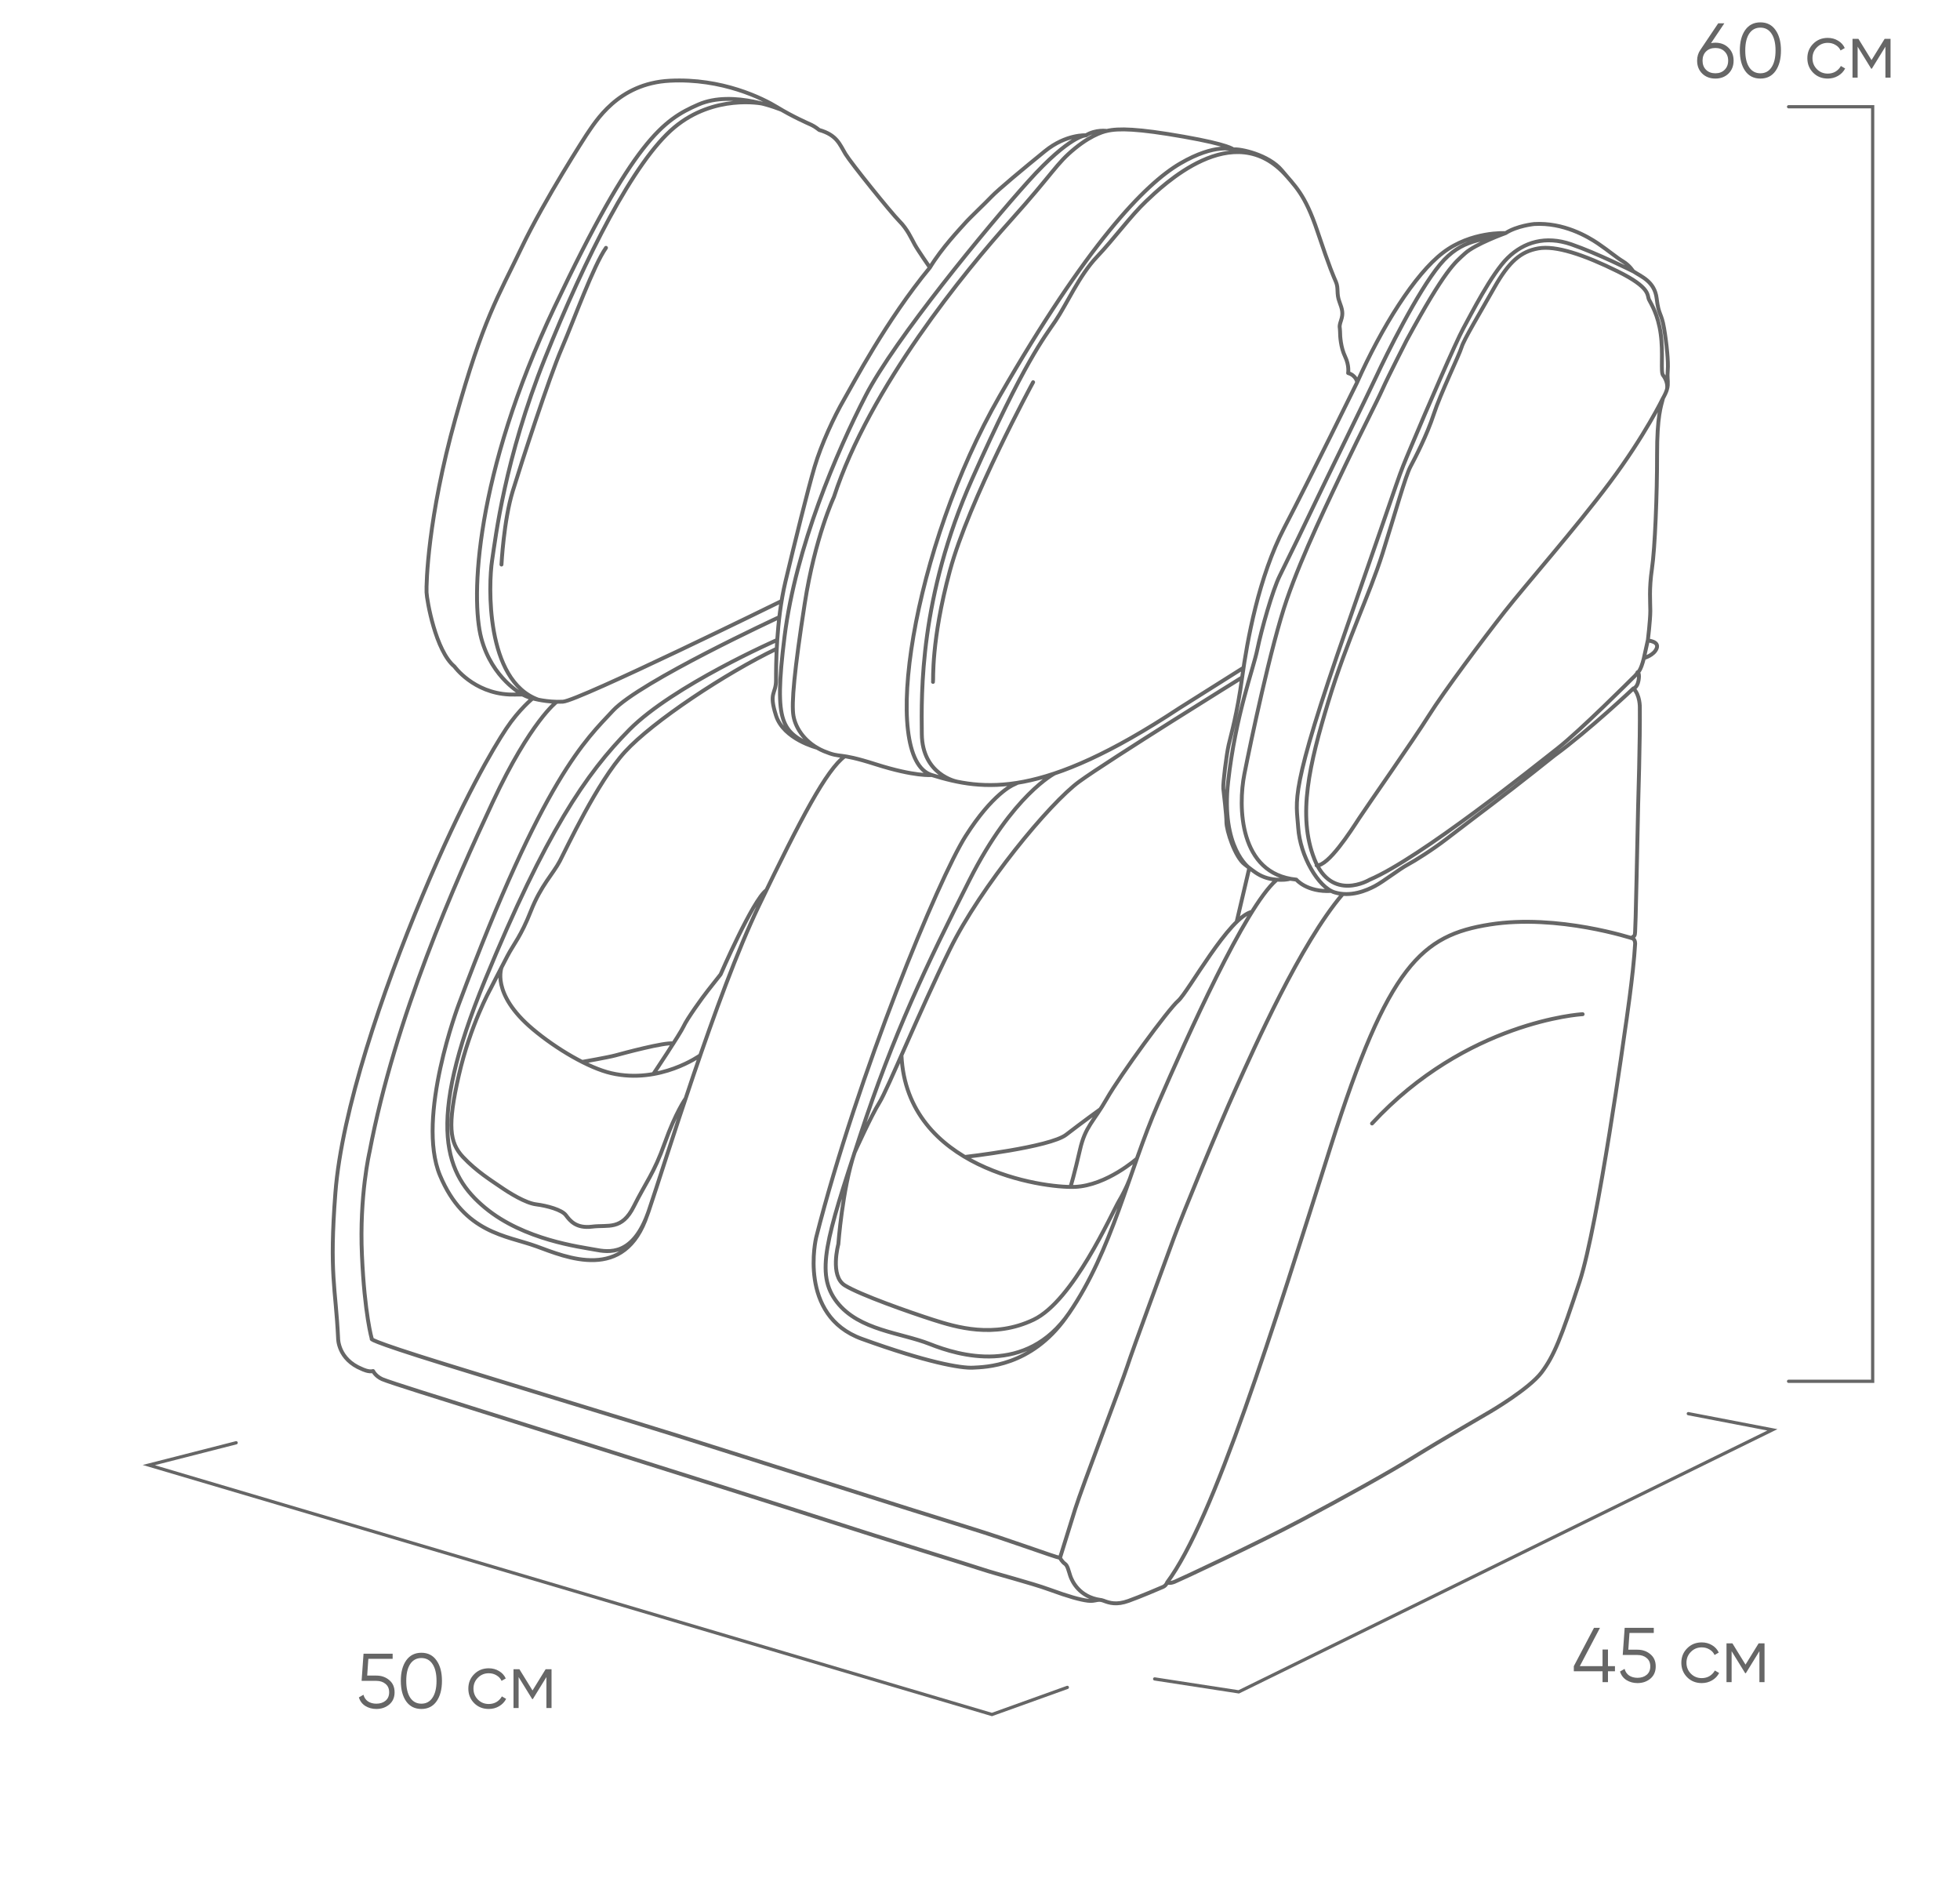 <svg xmlns="http://www.w3.org/2000/svg" width="303" height="292" viewBox="0 0 303 292" fill="none"><path d="M276.5 16.5H289.5V213.5H276.5" stroke="#666666" stroke-width="0.5" stroke-linecap="round"></path><path d="M178.5 259.5L191.5 261.5L274 221L261 218.5" stroke="#666666" stroke-width="0.5" stroke-linecap="round"></path><path d="M58.18 258.984C58.964 258.984 59.628 259.216 60.172 259.68C60.724 260.136 61 260.764 61 261.564C61 262.364 60.724 262.996 60.172 263.46C59.628 263.916 58.964 264.144 58.18 264.144C57.548 264.144 56.984 263.992 56.488 263.688C55.992 263.376 55.656 262.932 55.48 262.356L56.188 261.948C56.308 262.396 56.544 262.74 56.896 262.98C57.256 263.212 57.684 263.328 58.18 263.328C58.756 263.328 59.228 263.176 59.596 262.872C59.972 262.56 60.16 262.124 60.16 261.564C60.16 261.004 59.972 260.572 59.596 260.268C59.228 259.956 58.756 259.8 58.18 259.8H55.9L56.2 255.6H60.7V256.392H56.944L56.764 258.984H58.18ZM67.483 262.968C66.931 263.752 66.151 264.144 65.143 264.144C64.135 264.144 63.351 263.752 62.791 262.968C62.239 262.176 61.963 261.12 61.963 259.8C61.963 258.48 62.239 257.428 62.791 256.644C63.351 255.852 64.135 255.456 65.143 255.456C66.151 255.456 66.931 255.852 67.483 256.644C68.043 257.428 68.323 258.48 68.323 259.8C68.323 261.12 68.043 262.176 67.483 262.968ZM63.415 262.404C63.831 263.02 64.407 263.328 65.143 263.328C65.879 263.328 66.451 263.02 66.859 262.404C67.275 261.788 67.483 260.92 67.483 259.8C67.483 258.68 67.275 257.812 66.859 257.196C66.451 256.58 65.879 256.272 65.143 256.272C64.407 256.272 63.831 256.58 63.415 257.196C63.007 257.812 62.803 258.68 62.803 259.8C62.803 260.92 63.007 261.788 63.415 262.404ZM75.558 264.144C74.654 264.144 73.902 263.844 73.302 263.244C72.702 262.636 72.402 261.888 72.402 261C72.402 260.112 72.702 259.368 73.302 258.768C73.902 258.16 74.654 257.856 75.558 257.856C76.15 257.856 76.682 258 77.154 258.288C77.626 258.568 77.97 258.948 78.186 259.428L77.538 259.8C77.378 259.44 77.118 259.156 76.758 258.948C76.406 258.732 76.006 258.624 75.558 258.624C74.894 258.624 74.334 258.856 73.878 259.32C73.422 259.776 73.194 260.336 73.194 261C73.194 261.664 73.422 262.228 73.878 262.692C74.334 263.148 74.894 263.376 75.558 263.376C76.006 263.376 76.406 263.272 76.758 263.064C77.11 262.848 77.386 262.56 77.586 262.2L78.246 262.584C77.998 263.064 77.634 263.444 77.154 263.724C76.674 264.004 76.142 264.144 75.558 264.144ZM85.263 258V264H84.471V259.212L82.371 262.62H82.275L80.175 259.212V264H79.383V258H80.295L82.323 261.288L84.351 258H85.263Z" fill="#666666"></path><path d="M249.66 257.528V258.32H248.58V260H247.74V258.32H243.3V257.528L246.42 251.6H247.344L244.224 257.528H247.74V254.96H248.58V257.528H249.66ZM253.141 254.984C253.925 254.984 254.589 255.216 255.133 255.68C255.685 256.136 255.961 256.764 255.961 257.564C255.961 258.364 255.685 258.996 255.133 259.46C254.589 259.916 253.925 260.144 253.141 260.144C252.509 260.144 251.945 259.992 251.449 259.688C250.953 259.376 250.617 258.932 250.441 258.356L251.149 257.948C251.269 258.396 251.505 258.74 251.857 258.98C252.217 259.212 252.645 259.328 253.141 259.328C253.717 259.328 254.189 259.176 254.557 258.872C254.933 258.56 255.121 258.124 255.121 257.564C255.121 257.004 254.933 256.572 254.557 256.268C254.189 255.956 253.717 255.8 253.141 255.8H250.861L251.161 251.6H255.661V252.392H251.905L251.725 254.984H253.141ZM263.077 260.144C262.173 260.144 261.421 259.844 260.821 259.244C260.221 258.636 259.921 257.888 259.921 257C259.921 256.112 260.221 255.368 260.821 254.768C261.421 254.16 262.173 253.856 263.077 253.856C263.669 253.856 264.201 254 264.673 254.288C265.145 254.568 265.489 254.948 265.705 255.428L265.057 255.8C264.897 255.44 264.637 255.156 264.277 254.948C263.925 254.732 263.525 254.624 263.077 254.624C262.413 254.624 261.853 254.856 261.397 255.32C260.941 255.776 260.713 256.336 260.713 257C260.713 257.664 260.941 258.228 261.397 258.692C261.853 259.148 262.413 259.376 263.077 259.376C263.525 259.376 263.925 259.272 264.277 259.064C264.629 258.848 264.905 258.56 265.105 258.2L265.765 258.584C265.517 259.064 265.153 259.444 264.673 259.724C264.193 260.004 263.661 260.144 263.077 260.144ZM272.783 254V260H271.991V255.212L269.891 258.62H269.795L267.695 255.212V260H266.903V254H267.815L269.843 257.288L271.871 254H272.783Z" fill="#666666"></path><path d="M265.18 6.6C266.004 6.6 266.68 6.86 267.208 7.38C267.736 7.892 268 8.556 268 9.372C268 10.188 267.736 10.856 267.208 11.376C266.68 11.888 266.004 12.144 265.18 12.144C264.356 12.144 263.68 11.888 263.152 11.376C262.624 10.856 262.36 10.188 262.36 9.372C262.36 8.74 262.532 8.18 262.876 7.692L265.624 3.6H266.572L264.508 6.672C264.724 6.624 264.948 6.6 265.18 6.6ZM263.74 10.788C264.108 11.148 264.588 11.328 265.18 11.328C265.772 11.328 266.248 11.148 266.608 10.788C266.976 10.428 267.16 9.956 267.16 9.372C267.16 8.788 266.976 8.316 266.608 7.956C266.248 7.596 265.772 7.416 265.18 7.416C264.588 7.416 264.108 7.596 263.74 7.956C263.38 8.316 263.2 8.788 263.2 9.372C263.2 9.956 263.38 10.428 263.74 10.788ZM274.483 10.968C273.931 11.752 273.151 12.144 272.143 12.144C271.135 12.144 270.351 11.752 269.791 10.968C269.239 10.176 268.963 9.12 268.963 7.8C268.963 6.48 269.239 5.428 269.791 4.644C270.351 3.852 271.135 3.456 272.143 3.456C273.151 3.456 273.931 3.852 274.483 4.644C275.043 5.428 275.323 6.48 275.323 7.8C275.323 9.12 275.043 10.176 274.483 10.968ZM270.415 10.404C270.831 11.02 271.407 11.328 272.143 11.328C272.879 11.328 273.451 11.02 273.859 10.404C274.275 9.788 274.483 8.92 274.483 7.8C274.483 6.68 274.275 5.812 273.859 5.196C273.451 4.58 272.879 4.272 272.143 4.272C271.407 4.272 270.831 4.58 270.415 5.196C270.007 5.812 269.803 6.68 269.803 7.8C269.803 8.92 270.007 9.788 270.415 10.404ZM282.558 12.144C281.654 12.144 280.902 11.844 280.302 11.244C279.702 10.636 279.402 9.888 279.402 9C279.402 8.112 279.702 7.368 280.302 6.768C280.902 6.16 281.654 5.856 282.558 5.856C283.15 5.856 283.682 6 284.154 6.288C284.626 6.568 284.97 6.948 285.186 7.428L284.538 7.8C284.378 7.44 284.118 7.156 283.758 6.948C283.406 6.732 283.006 6.624 282.558 6.624C281.894 6.624 281.334 6.856 280.878 7.32C280.422 7.776 280.194 8.336 280.194 9C280.194 9.664 280.422 10.228 280.878 10.692C281.334 11.148 281.894 11.376 282.558 11.376C283.006 11.376 283.406 11.272 283.758 11.064C284.11 10.848 284.386 10.56 284.586 10.2L285.246 10.584C284.998 11.064 284.634 11.444 284.154 11.724C283.674 12.004 283.142 12.144 282.558 12.144ZM292.263 6V12H291.471V7.212L289.371 10.62H289.275L287.175 7.212V12H286.383V6H287.295L289.323 9.288L291.351 6H292.263Z" fill="#666666"></path><path d="M36.506 223L23 226.448L153.343 265L165 260.81" stroke="#666666" stroke-width="0.5" stroke-linecap="round"></path><path d="M82.35 107.944C81.702 107.842 80.763 107.346 80.763 107.346C80.294 107.371 78.733 107.346 78.733 107.346C73.168 107.085 70.256 103.021 70.256 103.021C67.343 100.623 65.991 92.807 65.94 91.555C65.889 90.302 66.098 80.083 70.414 64.655C74.729 49.227 76.968 45.945 80.605 38.333C84.247 30.721 90.644 20.87 90.644 20.87C92.052 18.836 95.485 12.895 103.544 12.476C111.609 12.062 117.903 15.191 120.189 16.596C122.479 18.002 124.871 19.045 125.443 19.306C126.014 19.567 126.641 20.088 126.641 20.088C129.396 20.87 129.814 22.327 130.697 23.789C131.584 25.246 137.772 32.909 139.021 34.161C140.271 35.409 140.893 36.866 141.414 37.806C141.934 38.747 143.755 41.354 143.755 41.354C145.627 38.277 148.382 35.409 149.167 34.519C149.948 33.63 152.289 31.442 153.273 30.399C154.263 29.356 158.267 26.018 161.542 23.36C164.817 20.701 167.888 20.911 167.888 20.911C169.398 19.976 171.111 20.236 171.111 20.236C172.882 19.817 175.845 19.868 182.971 21.121C190.097 22.373 190.669 23.099 190.669 23.099C191.663 22.946 196.132 23.886 198.162 26.335C200.187 28.789 201.697 29.878 203.671 35.772C205.645 41.656 206.114 42.596 206.532 43.588C206.951 44.575 206.583 45.357 207.053 46.609C207.522 47.862 207.675 48.434 207.313 49.528C206.951 50.617 207.16 50.515 207.16 51.246C207.16 51.977 207.262 53.695 207.94 55.106C208.619 56.517 208.41 57.662 208.41 57.662C209.654 58.025 209.812 59.068 209.812 59.068C213.607 50.571 218.703 42.387 223.075 39.054C227.446 35.716 232.751 36.032 232.751 36.032C234.521 34.882 237.174 34.627 237.174 34.627C241.698 34.361 245.442 36.554 247.054 37.648C248.666 38.742 249.865 39.78 250.906 40.408C251.946 41.037 252.466 41.922 252.466 41.922C253.716 42.755 255.797 43.486 256.109 46.144C256.42 48.803 256.838 48.286 257.251 50.735C257.669 53.184 257.93 55.995 257.822 57.197C257.72 58.398 257.873 58.658 257.822 59.543C257.771 60.427 257.098 61.521 257.098 61.521C256.782 62.774 256.16 64.287 256.17 70.335C256.18 76.382 255.848 84.72 255.379 87.9C254.915 91.079 255.124 92.955 255.124 94.412C255.124 95.874 254.741 99.003 254.741 99.003C254.741 99.003 256.527 99.11 256.109 100.204C255.695 101.298 254.134 101.717 254.134 101.717C253.614 103.803 253.196 103.905 253.196 103.905C253.196 103.905 253.507 104.115 253.298 105.209C253.089 106.303 252.517 106.41 252.517 106.41C253.553 107.453 253.502 109.324 253.502 109.324C253.558 114.38 253.247 124.389 253.247 124.389C252.829 144.148 252.808 144.219 252.706 144.531C252.604 144.848 252.114 144.812 252.461 145.073C252.813 145.334 252.778 145.87 252.778 145.87C252.517 150.614 251.268 158.85 251.268 158.85C251.268 158.85 247.054 189.394 244.193 198.1C241.331 206.806 240.239 209.567 238.316 212.123C236.388 214.679 230.41 218.17 230.41 218.17C230.41 218.17 222.509 222.756 218.657 225.153C214.811 227.551 207.945 231.359 201.182 234.953C194.423 238.552 182.354 244.18 181.574 244.492C180.793 244.804 180.431 244.595 180.431 244.595C180.431 244.595 180.273 245.065 179.803 245.274C179.334 245.484 176.269 246.788 174.447 247.442C172.626 248.096 171.535 247.774 170.601 247.411C169.668 247.048 169.352 247.57 168.158 247.411C166.959 247.258 165.245 246.788 162.277 245.704C159.308 244.625 154.059 243.296 151.871 242.565C149.687 241.834 137.568 238.138 127.58 234.902C117.597 231.671 70.001 216.708 70.001 216.708C70.001 216.708 60.12 213.636 59.079 213.166C58.039 212.695 57.677 211.913 57.677 211.913C57.003 212.123 55.963 211.601 55.963 211.601C52.214 210.088 52.27 206.857 52.27 206.857C51.902 198.985 50.867 197.057 51.851 184.339C52.841 171.62 59.079 153.319 65.323 138.412C71.561 123.505 76.295 115.586 78.269 112.611C80.243 109.641 82.35 107.944 82.35 107.944ZM82.35 107.944C82.35 107.944 84.594 108.593 87.022 108.455C89.45 108.317 120.821 92.899 120.821 92.899M190.669 23.109C190.669 23.109 187.929 22.066 182.451 25.267C176.967 28.462 167.979 37.847 154.549 61.199C141.118 84.551 135.92 117.289 144.031 119.789C152.141 122.294 161.088 123.474 182.242 109.503L192.163 103.251M209.812 59.078C209.812 59.078 202.498 73.984 198.544 81.561C194.591 89.137 192.791 99.075 192.025 104.703C191.265 110.331 190.291 113.603 189.944 115.132C189.597 116.66 189.041 121.108 189.113 121.874C189.184 122.636 189.597 125.836 189.597 127.084C189.597 128.336 190.913 132.502 192.439 133.617C193.964 134.731 195.142 136.122 198.473 135.978C198.473 135.978 199.024 135.948 199.457 135.825M147.907 120.801C147.907 120.801 142.577 119.783 142.505 113.46C142.434 107.131 142.158 92.26 150.274 74.051C158.385 55.842 161.44 52.161 163.174 49.59C164.909 47.013 166.852 42.566 169.556 39.718C172.259 36.871 174.825 33.323 177.182 31.099C179.538 28.876 190.725 17.834 198.932 27.25M171.111 20.241C171.111 20.241 169.081 20.558 166.164 22.946C163.241 25.333 163.032 26.514 156.166 34.161C149.3 41.804 134.456 59.809 128.911 76.837C128.911 76.837 125.999 83.023 124.402 93.308C122.805 103.594 122.321 108.736 122.668 110.684C123.015 112.632 124.54 114.922 127.381 116.108C130.222 117.289 129.253 116.174 135.359 118.122C141.46 120.07 144.025 119.789 144.025 119.789M126.34 115.581C126.34 115.581 121.148 114.293 119.969 110.607C118.791 106.922 119.969 107.341 119.969 105.117C119.969 102.893 119.969 96.012 121.423 89.898C122.882 83.784 124.892 75.646 125.932 72.139C126.973 68.632 128.988 64.318 130.442 61.818C131.9 59.313 136.935 49.631 143.76 41.349M167.888 20.921C167.888 20.921 165.46 20.819 159.012 27.976C152.559 35.133 138.277 52.509 133.839 61.128C129.401 69.747 123.02 84.546 121.285 98.379C119.551 112.213 121 113 125.688 115.387M120.898 17.011C120.898 17.011 113.379 13.795 107.967 16.157C102.56 18.519 97.979 21.581 85.706 47.504C73.433 73.427 72.74 92.398 74.403 98.655C76.066 104.907 80.769 107.341 80.769 107.341M117.837 16.014C117.837 16.014 110.441 14.501 104.228 19.705C98.005 24.904 90.491 39.79 84.252 55.356C78.014 70.927 76.627 83.017 76.071 86.632C75.515 90.246 74.999 105.204 83.232 108.154M86.053 108.476C86.053 108.476 82.028 111.476 76.203 123.904C70.378 136.331 61.084 157.245 57.131 178.03C57.131 178.03 55.534 184.84 55.953 194.016C56.366 203.192 57.478 206.944 57.478 206.944C57.478 206.944 56.366 207.011 68.715 210.834C81.059 214.653 97.775 219.729 104.014 221.677C110.257 223.625 142.781 233.982 149.58 236.062C156.375 238.148 162.965 240.648 163.868 240.786C163.868 240.786 165.184 236.548 166.225 233.21C167.265 229.877 173.437 213.753 174.269 211.182C175.1 208.606 180.237 194.711 181.482 191.306C182.731 187.897 188.348 174.207 191.122 168.092C193.892 161.978 201.039 145.85 207.558 138.207M252.512 106.405C252.512 106.405 245.631 112.903 240.291 116.793C240.291 116.793 234.741 121.24 230.583 124.369C230.583 124.369 225.799 127.983 223.646 129.65C221.494 131.316 218.724 133.054 217.545 133.683C216.367 134.307 213.868 136.255 212.552 136.95C211.236 137.645 208.807 138.688 206.308 137.926C203.814 137.159 200.972 132.298 200.692 127.917C200.416 123.541 199.167 122.846 208.318 96.641C217.469 70.442 215.811 74.608 218.168 68.98C220.524 63.351 225.1 52.785 226.212 50.766C227.324 48.751 230.583 42.285 233.078 39.856C235.577 37.423 238.903 36.38 242.928 37.771C246.952 39.161 252.461 41.927 252.461 41.927M257.093 61.526C257.093 61.526 254.303 67.313 248.891 74.542C243.479 81.77 235.924 90.323 232.593 94.561C229.267 98.799 223.233 106.86 220.876 110.612C218.52 114.365 211.445 124.446 210.123 126.46C208.807 128.479 205.339 133.898 203.533 133.76M257.562 60.57C258.032 59.614 257.491 58.485 257.093 57.999C256.695 57.513 257.149 54.594 256.731 51.604C256.318 48.618 255.277 47.018 254.93 46.323C254.583 45.628 255.277 44.514 250.079 41.942C244.876 39.371 240.51 37.909 237.801 38.394C235.098 38.88 233.292 40.414 231.012 44.442C228.737 48.47 226.288 52.504 225.942 53.684C225.595 54.865 222.682 60.841 221.641 64.041C220.601 67.237 218.8 70.713 218.035 72.149C217.275 73.586 215.745 79.122 213.735 85.517C211.725 91.907 208.257 98.86 205.344 108.47C202.431 118.081 200.539 126.036 203.191 132.773C205.844 139.511 211.72 135.978 211.72 135.978C219.555 132.651 237.312 118.388 240.78 115.673C244.249 112.964 252.4 104.805 252.4 104.805C252.4 104.805 253.104 104.187 253.14 103.911M205.793 137.711C202.018 137.916 200.401 135.958 200.401 135.958C191.5 135.089 191.393 124.579 192.367 119.661C193.336 114.738 196.458 99.836 198.927 92.679C201.401 85.522 205.614 76.903 207.966 71.945C210.328 66.986 212.822 62.17 213.725 60.151C214.623 58.137 217.469 52.575 217.469 52.575C223.432 41.594 224.891 40.618 226.487 39.161C228.089 37.704 232.741 36.032 232.741 36.032C229.191 37.311 226.064 36.728 222.6 40.899C219.132 45.071 214.209 55.075 212.822 58.066C211.434 61.056 204.706 74.746 203.528 77.251C202.35 79.751 198.952 86.775 197.84 88.993C196.728 91.217 194.999 97.336 194.372 100.393C193.744 103.456 191.01 110.551 189.863 120.806C188.715 131.056 193.132 134.159 193.132 134.159L191.179 142.476M163.863 240.791C163.863 240.791 164.21 241.42 164.623 241.696C165.041 241.972 165.179 242.739 165.455 243.572C165.73 244.405 166.873 246.839 170.101 247.289M120.153 98.906C120.153 98.906 104.039 105.986 97.321 112.765C90.598 119.543 84.355 128.714 74.994 151.443C65.629 174.171 68.96 181.675 74.994 186.68C81.029 191.685 89.767 192.728 91.95 193.147C94.133 193.561 97.877 194.19 100.275 187.206C102.667 180.223 110.752 153.636 117.322 139.981C123.892 126.322 127.748 119.027 130.6 116.89M120.474 95.384C120.474 95.384 98.918 105.362 94.755 109.846C90.593 114.329 84.038 120.065 70.934 155.2C70.934 155.2 64.277 172.714 68.021 181.68C71.765 190.647 78.32 190.959 82.896 192.625C87.476 194.297 96.607 198.31 100.091 187.697M163.062 119.528C163.062 119.528 156.548 122.825 149.892 135.989C143.235 149.152 138.139 159.785 132.936 175.628C127.738 191.475 125.968 196.894 129.396 201.275C132.829 205.656 139.276 205.968 143.75 207.742C148.224 209.516 158.624 212.639 165.281 202.947C171.938 193.249 174.432 181.159 179.013 170.628C183.593 160.097 192.464 140.273 197.29 136.055M164.812 203.606C159.344 211.249 152.284 211.289 150.412 211.392C148.54 211.494 143.23 210.558 133.247 206.944C123.259 203.33 126.172 191.271 126.172 191.271C132.625 165.935 145.102 135.81 149.269 129.241C153.432 122.672 156.594 121.338 156.594 121.338L157.329 120.985M252.461 145.068C252.461 145.068 240.826 141.229 230.313 142.895C219.8 144.562 214.597 149.147 205.752 177.09C196.912 205.032 187.654 234.948 180.421 244.595M244.662 156.759C244.351 156.759 226.666 157.904 212.103 173.649M174.754 181.956C174.754 181.956 174.167 183.638 172.984 185.637C171.805 187.636 165.908 201.065 159.772 203.984C153.636 206.903 147.81 205.129 144.229 203.984C140.654 202.839 132.931 200.125 130.595 198.668C128.258 197.211 129.6 192.308 129.6 192.308C129.6 192.308 130.207 183.858 132.099 178.163C132.099 178.163 134.701 172.397 135.951 170.413C137.2 168.435 142.087 156.442 146.836 146.75C151.59 137.052 162.272 124.129 166.847 120.801C171.423 117.473 192.02 104.703 192.02 104.703M175.769 179.068C175.769 179.068 171.096 183.24 166.164 183.449C161.231 183.659 140.159 180.632 139.358 163.118M165.495 183.459C165.495 183.459 166.123 181.369 166.954 177.718C167.786 174.068 169.035 173.44 171.117 169.795C173.198 166.145 180.584 156.033 182.145 154.678C183.701 153.324 190.005 141.668 193.561 140.927M149.162 178.823C149.162 178.823 162.292 177.33 164.812 175.387C167.332 173.44 170.107 171.441 170.107 171.441M120.076 100.266C112.206 104.033 100.897 111.512 96.612 116.205C92.327 120.893 87.584 131.112 86.543 133.095C85.502 135.079 83.63 136.848 82.069 140.809C80.508 144.771 79.468 145.814 78.427 147.792C77.387 149.771 75.795 152.899 75.795 152.899C75.795 152.899 72.719 158.41 70.934 166.186C69.154 173.956 69.48 176.589 71.561 178.818C73.643 181.046 76.035 182.519 77.387 183.454C78.738 184.385 81.238 185.949 82.896 186.153C84.559 186.363 86.854 186.987 87.476 187.82C88.104 188.653 89.037 189.906 91.532 189.594C94.031 189.277 96.112 190.217 97.984 186.465C99.856 182.713 101.106 181.358 102.769 176.665C104.432 171.978 105.972 169.815 105.972 169.815M77.565 149.444C77.565 149.444 75.795 153.528 82.35 159.054C86.033 162.157 91.016 165.076 94.505 165.879C102.034 167.607 108.247 163.118 108.247 163.118M100.999 166.007C100.999 166.007 105.161 159.785 105.682 158.635C106.202 157.49 108.594 154.152 109.426 153.109C110.257 152.066 111.4 150.609 111.4 150.609C111.4 150.609 116.363 139.158 118.454 137.604M89.991 164.131C89.991 164.131 93.995 163.435 95.143 163.124C96.286 162.812 102.728 161.063 104.1 161.278M144.235 105.398C144.311 105.189 143.893 99.146 146.841 88.232C149.79 77.318 159.711 59.073 159.711 59.073M77.524 87.26C77.524 87.26 77.871 80.451 79.259 75.932C80.646 71.413 84.875 58.418 86.818 53.899C88.757 49.38 91.756 41.027 93.679 38.307M254.731 99.003L254.129 101.717" stroke="#666666" stroke-width="0.6" stroke-miterlimit="10" stroke-linecap="round" stroke-linejoin="round"></path></svg>
